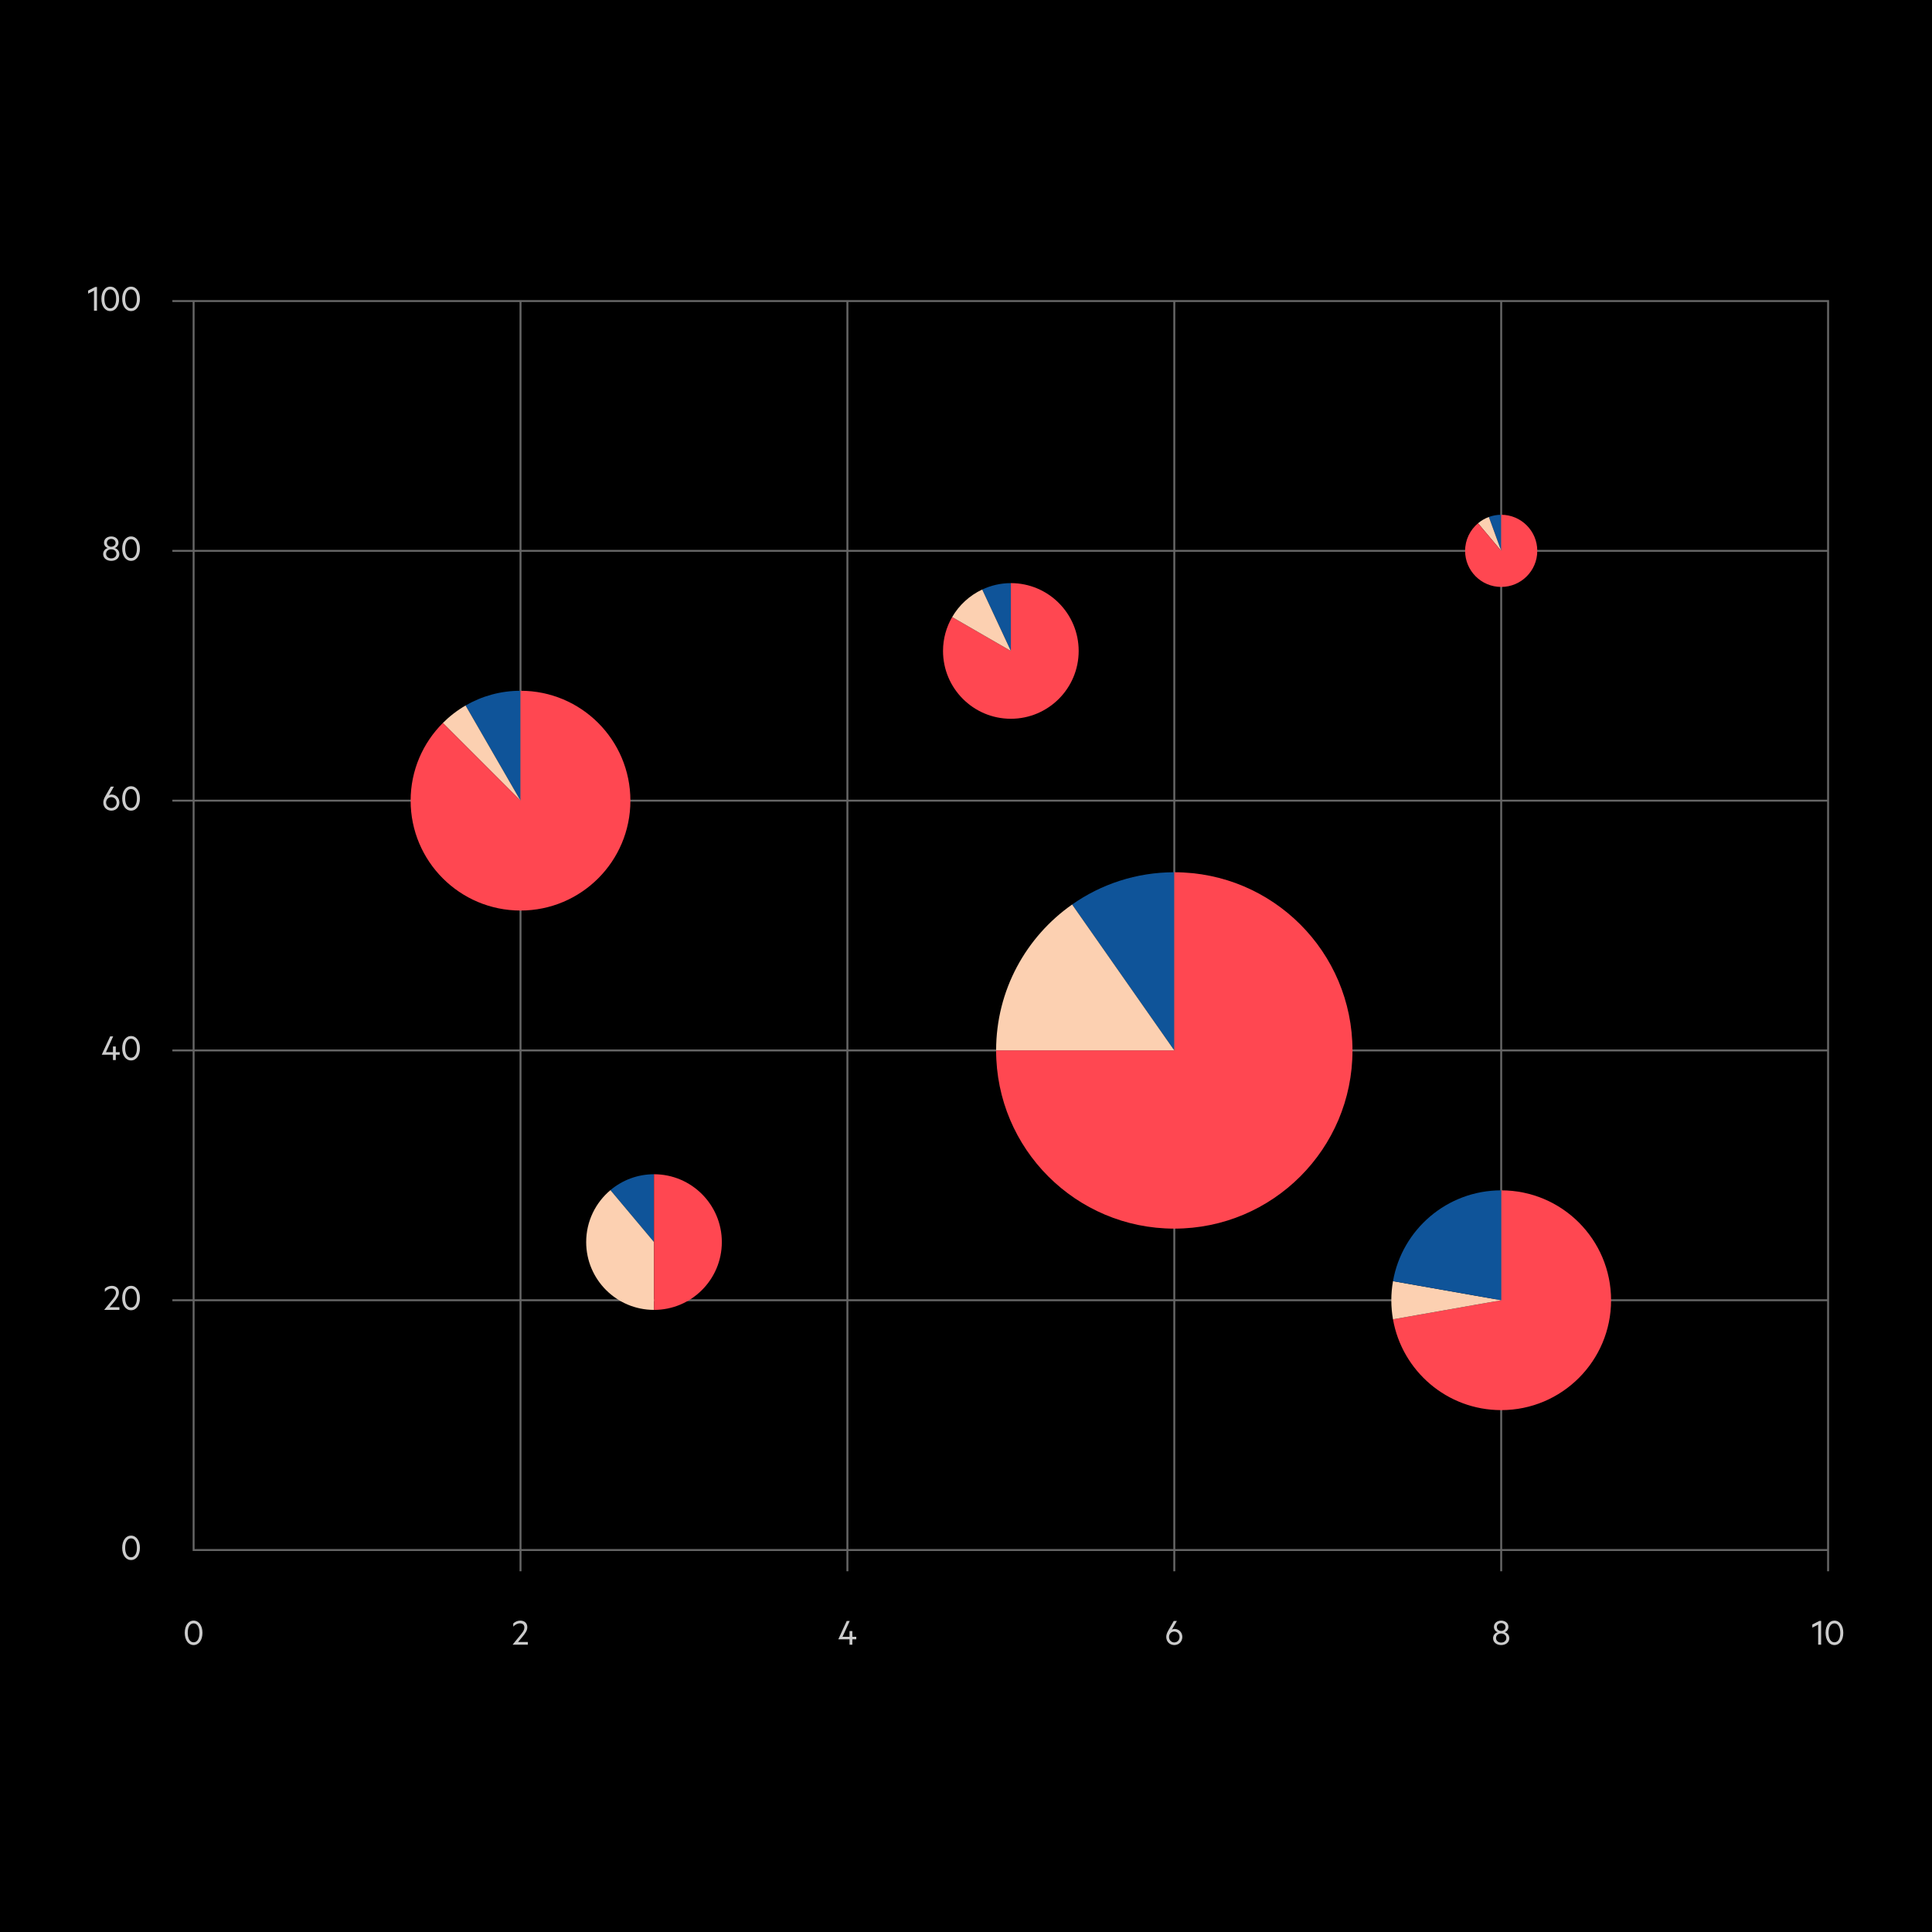 <svg xmlns="http://www.w3.org/2000/svg" viewBox="0.0 0.0 500.0 500.0" width="368" height="368">
  <defs>
    <style>
      .cls-1 {
        fill: #ccc;
      }

      .cls-2 {
        fill: #ff4751;
      }

      .cls-3 {
        fill: none;
        stroke: #666;
        stroke-miterlimit: 10;
        stroke-width: .5px;
      }

      .cls-4 {
        fill: #0f5499;
      }

      .cls-5 {
        fill: #fcd0b1;
      }
    </style>
  </defs>
  <g id="Background">
    <rect x="0" y="0" width="500" height="500" />
  </g>
  <g id="Compound_Bubble_and_Pie_Chart" data-name="Compound Bubble and Pie Chart">
    <polyline class="cls-3" points="473.107 401.146 50.108 401.146 50.108 77.914" />
    <g>
      <path class="cls-1" d="M25.097,80.413h-.77v-5.197l-1.52.78v-.8l1.819-.93h.47v6.146Z" />
      <path class="cls-1" d="M26.248,77.345c0-1.869.919-3.158,2.288-3.158s2.289,1.289,2.289,3.158-.92,3.158-2.289,3.158-2.288-1.289-2.288-3.158ZM27.018,77.345c0,1.43.52,2.449,1.519,2.449.989,0,1.52-1.02,1.52-2.449,0-1.429-.53-2.448-1.52-2.448-.999,0-1.519,1.02-1.519,2.448Z" />
      <path class="cls-1" d="M31.628,77.345c0-1.869.919-3.158,2.288-3.158s2.289,1.289,2.289,3.158-.92,3.158-2.289,3.158-2.288-1.289-2.288-3.158ZM32.397,77.345c0,1.43.52,2.449,1.519,2.449.989,0,1.52-1.02,1.52-2.449,0-1.429-.53-2.448-1.52-2.448-.999,0-1.519,1.02-1.519,2.448Z" />
    </g>
    <line class="cls-3" x1="473.107" y1="142.56" x2="44.608" y2="142.56" />
    <g>
      <path class="cls-1" d="M26.697,143.391c0-.8.52-1.379,1.199-1.559-.569-.2-.979-.71-.979-1.38,0-.989.83-1.619,1.869-1.619,1.05,0,1.879.63,1.879,1.619,0,.67-.42,1.18-.979,1.38.67.18,1.199.759,1.199,1.559,0,1.06-.909,1.759-2.099,1.759-1.179,0-2.089-.699-2.089-1.759ZM30.126,143.331c0-.689-.561-1.17-1.34-1.17-.77,0-1.329.48-1.329,1.17,0,.699.56,1.179,1.329,1.179.779,0,1.34-.479,1.34-1.179ZM29.916,140.492c0-.609-.49-1.02-1.13-1.02-.63,0-1.119.41-1.119,1.02,0,.6.489,1.01,1.119,1.01.64,0,1.13-.41,1.13-1.01Z" />
      <path class="cls-1" d="M31.628,141.991c0-1.869.919-3.158,2.288-3.158s2.289,1.289,2.289,3.158-.92,3.158-2.289,3.158-2.288-1.289-2.288-3.158ZM32.397,141.991c0,1.43.52,2.449,1.519,2.449.989,0,1.52-1.02,1.52-2.449,0-1.429-.53-2.448-1.52-2.448-.999,0-1.519,1.02-1.519,2.448Z" />
    </g>
    <line class="cls-3" x1="473.107" y1="207.207" x2="44.608" y2="207.207" />
    <g>
      <path class="cls-1" d="M26.737,207.707c0-.499.141-.999.54-1.698l1.399-2.439h.81l-1.289,2.239c.159-.1.43-.18.669-.18,1.18,0,2.029.899,2.029,2.078,0,1.189-.89,2.089-2.079,2.089-1.199,0-2.079-.899-2.079-2.089ZM28.816,206.298c-.779,0-1.359.62-1.359,1.409,0,.8.58,1.409,1.359,1.409.78,0,1.359-.609,1.359-1.409,0-.789-.579-1.409-1.359-1.409Z" />
      <path class="cls-1" d="M31.628,206.638c0-1.869.919-3.158,2.288-3.158s2.289,1.289,2.289,3.158-.92,3.158-2.289,3.158-2.288-1.289-2.288-3.158ZM32.397,206.638c0,1.43.52,2.449,1.519,2.449.989,0,1.52-1.02,1.52-2.449,0-1.429-.53-2.448-1.52-2.448-.999,0-1.519,1.02-1.519,2.448Z" />
    </g>
    <line class="cls-3" x1="473.107" y1="271.853" x2="44.608" y2="271.853" />
    <g>
      <path class="cls-1" d="M27.417,272.304h1.819v-1.479h.729v1.479h1.02v.66h-1.02v1.389h-.729v-1.389h-2.889v-.04l2.169-4.708h.77l-1.869,4.088Z" />
      <path class="cls-1" d="M31.628,271.284c0-1.869.919-3.158,2.288-3.158s2.289,1.289,2.289,3.158-.92,3.158-2.289,3.158-2.288-1.289-2.288-3.158ZM32.397,271.284c0,1.43.52,2.449,1.519,2.449.989,0,1.52-1.02,1.52-2.449,0-1.429-.53-2.448-1.52-2.448-.999,0-1.519,1.02-1.519,2.448Z" />
    </g>
    <line class="cls-3" x1="473.107" y1="336.5" x2="44.608" y2="336.5" />
    <g>
      <path class="cls-1" d="M30.905,338.3v.7h-3.918v-.041l1.879-2.309c.63-.76,1.14-1.349,1.14-2.119,0-.619-.39-1.059-1.129-1.059-.71,0-1.319.41-1.749.85v-.8c.409-.43,1.079-.749,1.809-.749,1.13,0,1.829.669,1.829,1.729,0,.879-.58,1.609-1.26,2.449l-1.129,1.349h2.528Z" />
      <path class="cls-1" d="M31.628,335.932c0-1.869.919-3.158,2.288-3.158s2.289,1.289,2.289,3.158-.92,3.158-2.289,3.158-2.288-1.289-2.288-3.158ZM32.397,335.932c0,1.429.52,2.448,1.519,2.448.989,0,1.52-1.02,1.52-2.448,0-1.43-.53-2.449-1.52-2.449-.999,0-1.519,1.02-1.519,2.449Z" />
    </g>
    <path class="cls-1" d="M31.628,400.578c0-1.869.919-3.158,2.288-3.158s2.289,1.289,2.289,3.158-.92,3.158-2.289,3.158-2.288-1.289-2.288-3.158ZM32.397,400.578c0,1.429.52,2.448,1.519,2.448.989,0,1.52-1.02,1.52-2.448,0-1.43-.53-2.449-1.52-2.449-.999,0-1.519,1.02-1.519,2.449Z" />
    <g>
      <path class="cls-1" d="M471.311,425.646h-.77v-5.197l-1.519.779v-.8l1.818-.929h.47v6.146Z" />
      <path class="cls-1" d="M472.462,422.578c0-1.869.92-3.158,2.289-3.158s2.288,1.289,2.288,3.158-.919,3.158-2.288,3.158-2.289-1.289-2.289-3.158ZM473.231,422.578c0,1.429.52,2.448,1.52,2.448.989,0,1.519-1.02,1.519-2.448,0-1.43-.529-2.449-1.519-2.449-1,0-1.52,1.02-1.52,2.449Z" />
    </g>
    <polyline class="cls-3" points="473.107 406.646 473.107 77.914 44.608 77.914" />
    <path class="cls-1" d="M386.412,423.978c0-.8.52-1.38,1.199-1.56-.569-.2-.979-.71-.979-1.379,0-.99.83-1.619,1.869-1.619,1.05,0,1.879.629,1.879,1.619,0,.669-.42,1.179-.979,1.379.67.18,1.199.76,1.199,1.56,0,1.059-.909,1.759-2.099,1.759-1.179,0-2.089-.7-2.089-1.759ZM389.841,423.917c0-.689-.561-1.169-1.34-1.169-.77,0-1.329.479-1.329,1.169,0,.7.56,1.18,1.329,1.18.779,0,1.34-.479,1.34-1.18ZM389.631,421.079c0-.61-.49-1.02-1.13-1.02-.63,0-1.119.409-1.119,1.02,0,.6.489,1.009,1.119,1.009.64,0,1.13-.409,1.13-1.009Z" />
    <path class="cls-1" d="M301.827,423.647c0-.5.141-1,.54-1.699l1.399-2.438h.81l-1.289,2.238c.159-.1.43-.18.669-.18,1.18,0,2.029.899,2.029,2.079,0,1.189-.89,2.089-2.079,2.089-1.199,0-2.079-.899-2.079-2.089ZM303.906,422.238c-.779,0-1.359.619-1.359,1.409,0,.8.58,1.409,1.359,1.409.78,0,1.359-.609,1.359-1.409,0-.79-.579-1.409-1.359-1.409Z" />
    <path class="cls-1" d="M218.037,423.598h1.819v-1.479h.729v1.479h1.02v.659h-1.02v1.39h-.729v-1.39h-2.889v-.04l2.169-4.707h.77l-1.869,4.088Z" />
    <path class="cls-1" d="M136.605,424.946v.7h-3.918v-.04l1.879-2.309c.63-.76,1.14-1.35,1.14-2.119,0-.62-.39-1.06-1.13-1.06-.709,0-1.319.41-1.749.85v-.8c.41-.43,1.08-.749,1.81-.749,1.129,0,1.829.669,1.829,1.729,0,.88-.58,1.609-1.26,2.449l-1.129,1.349h2.528Z" />
    <path class="cls-1" d="M47.818,422.578c0-1.869.919-3.158,2.288-3.158s2.289,1.289,2.289,3.158-.92,3.158-2.289,3.158-2.288-1.289-2.288-3.158ZM48.588,422.578c0,1.429.52,2.448,1.519,2.448.99,0,1.52-1.02,1.52-2.448,0-1.43-.529-2.449-1.52-2.449-.999,0-1.519,1.02-1.519,2.449Z" />
    <line class="cls-3" x1="388.507" y1="406.646" x2="388.507" y2="77.914" />
    <line class="cls-3" x1="303.907" y1="406.646" x2="303.907" y2="77.914" />
    <line class="cls-3" x1="219.308" y1="406.646" x2="219.308" y2="77.914" />
    <line class="cls-3" x1="134.708" y1="406.646" x2="134.708" y2="77.914" />
    <path class="cls-2" d="M388.507,308.062v28.438l-28.002,4.937c2.339,13.351,13.981,23.5,28.002,23.5,15.706,0,28.438-12.732,28.438-28.438s-12.732-28.438-28.438-28.438Z" />
    <path class="cls-4" d="M261.607,150.91c-2.652,0-5.158.605-7.412,1.659l7.412,15.895v-17.553Z" />
    <path class="cls-4" d="M388.508,133.221c-1.123,0-2.194.208-3.191.571l3.191,8.768v-9.339Z" />
    <path class="cls-4" d="M134.707,178.769c-5.181,0-10.034,1.392-14.217,3.813l14.217,24.625v-28.438Z" />
    <path class="cls-4" d="M169.256,303.893c-4.297,0-8.228,1.549-11.279,4.111l11.279,13.442v-17.553Z" />
    <path class="cls-4" d="M303.908,225.739c-9.842,0-18.957,3.093-26.445,8.347l26.445,37.768v-46.114Z" />
    <g>
      <path class="cls-5" d="M360.07,336.5c0,1.685.155,3.333.436,4.937l28.002-4.937-28.002-4.937c-.281,1.604-.436,3.252-.436,4.937Z" />
      <path class="cls-4" d="M360.506,331.562l28.002,4.937v-28.438c-14.021,0-25.663,10.149-28.002,23.5Z" />
    </g>
    <g>
      <path class="cls-5" d="M385.316,133.792c-1.032.376-1.976.933-2.802,1.625l5.994,7.143-3.191-8.768Z" />
      <path class="cls-2" d="M388.508,133.221v9.339l-5.994-7.143c-2.042,1.71-3.346,4.27-3.346,7.143,0,5.158,4.181,9.339,9.339,9.339s9.339-4.181,9.339-9.339-4.181-9.339-9.339-9.339Z" />
    </g>
    <g>
      <path class="cls-2" d="M261.607,150.91v17.553l-15.19-8.77c-1.498,2.579-2.363,5.571-2.363,8.77,0,9.694,7.859,17.553,17.553,17.553s17.553-7.859,17.553-17.553-7.859-17.553-17.553-17.553Z" />
      <path class="cls-5" d="M254.196,152.569c-3.266,1.526-5.98,4.027-7.779,7.125l15.19,8.77-7.412-15.895Z" />
    </g>
    <g>
      <path class="cls-5" d="M277.463,234.086c-11.889,8.341-19.669,22.142-19.669,37.768h46.114l-26.445-37.768Z" />
      <path class="cls-2" d="M303.908,225.739v46.114h-46.114c0,25.468,20.646,46.114,46.114,46.114s46.114-20.646,46.114-46.114-20.646-46.114-46.114-46.114Z" />
    </g>
    <g>
      <path class="cls-5" d="M120.49,182.582c-2.157,1.248-4.133,2.773-5.884,4.523l20.101,20.101-14.217-24.625Z" />
      <path class="cls-2" d="M134.707,178.769v28.438l-20.101-20.101c-5.148,5.144-8.336,12.248-8.336,20.101,0,15.706,12.732,28.438,28.438,28.438s28.438-12.732,28.438-28.438-12.732-28.438-28.438-28.438Z" />
    </g>
    <g>
      <path class="cls-5" d="M157.977,308.004c-3.833,3.22-6.274,8.044-6.274,13.442,0,9.694,7.859,17.553,17.553,17.553v-17.553l-11.279-13.442Z" />
      <path class="cls-2" d="M169.256,303.893v35.107c9.694,0,17.553-7.859,17.553-17.553s-7.859-17.553-17.553-17.553Z" />
    </g>
  </g>
</svg>